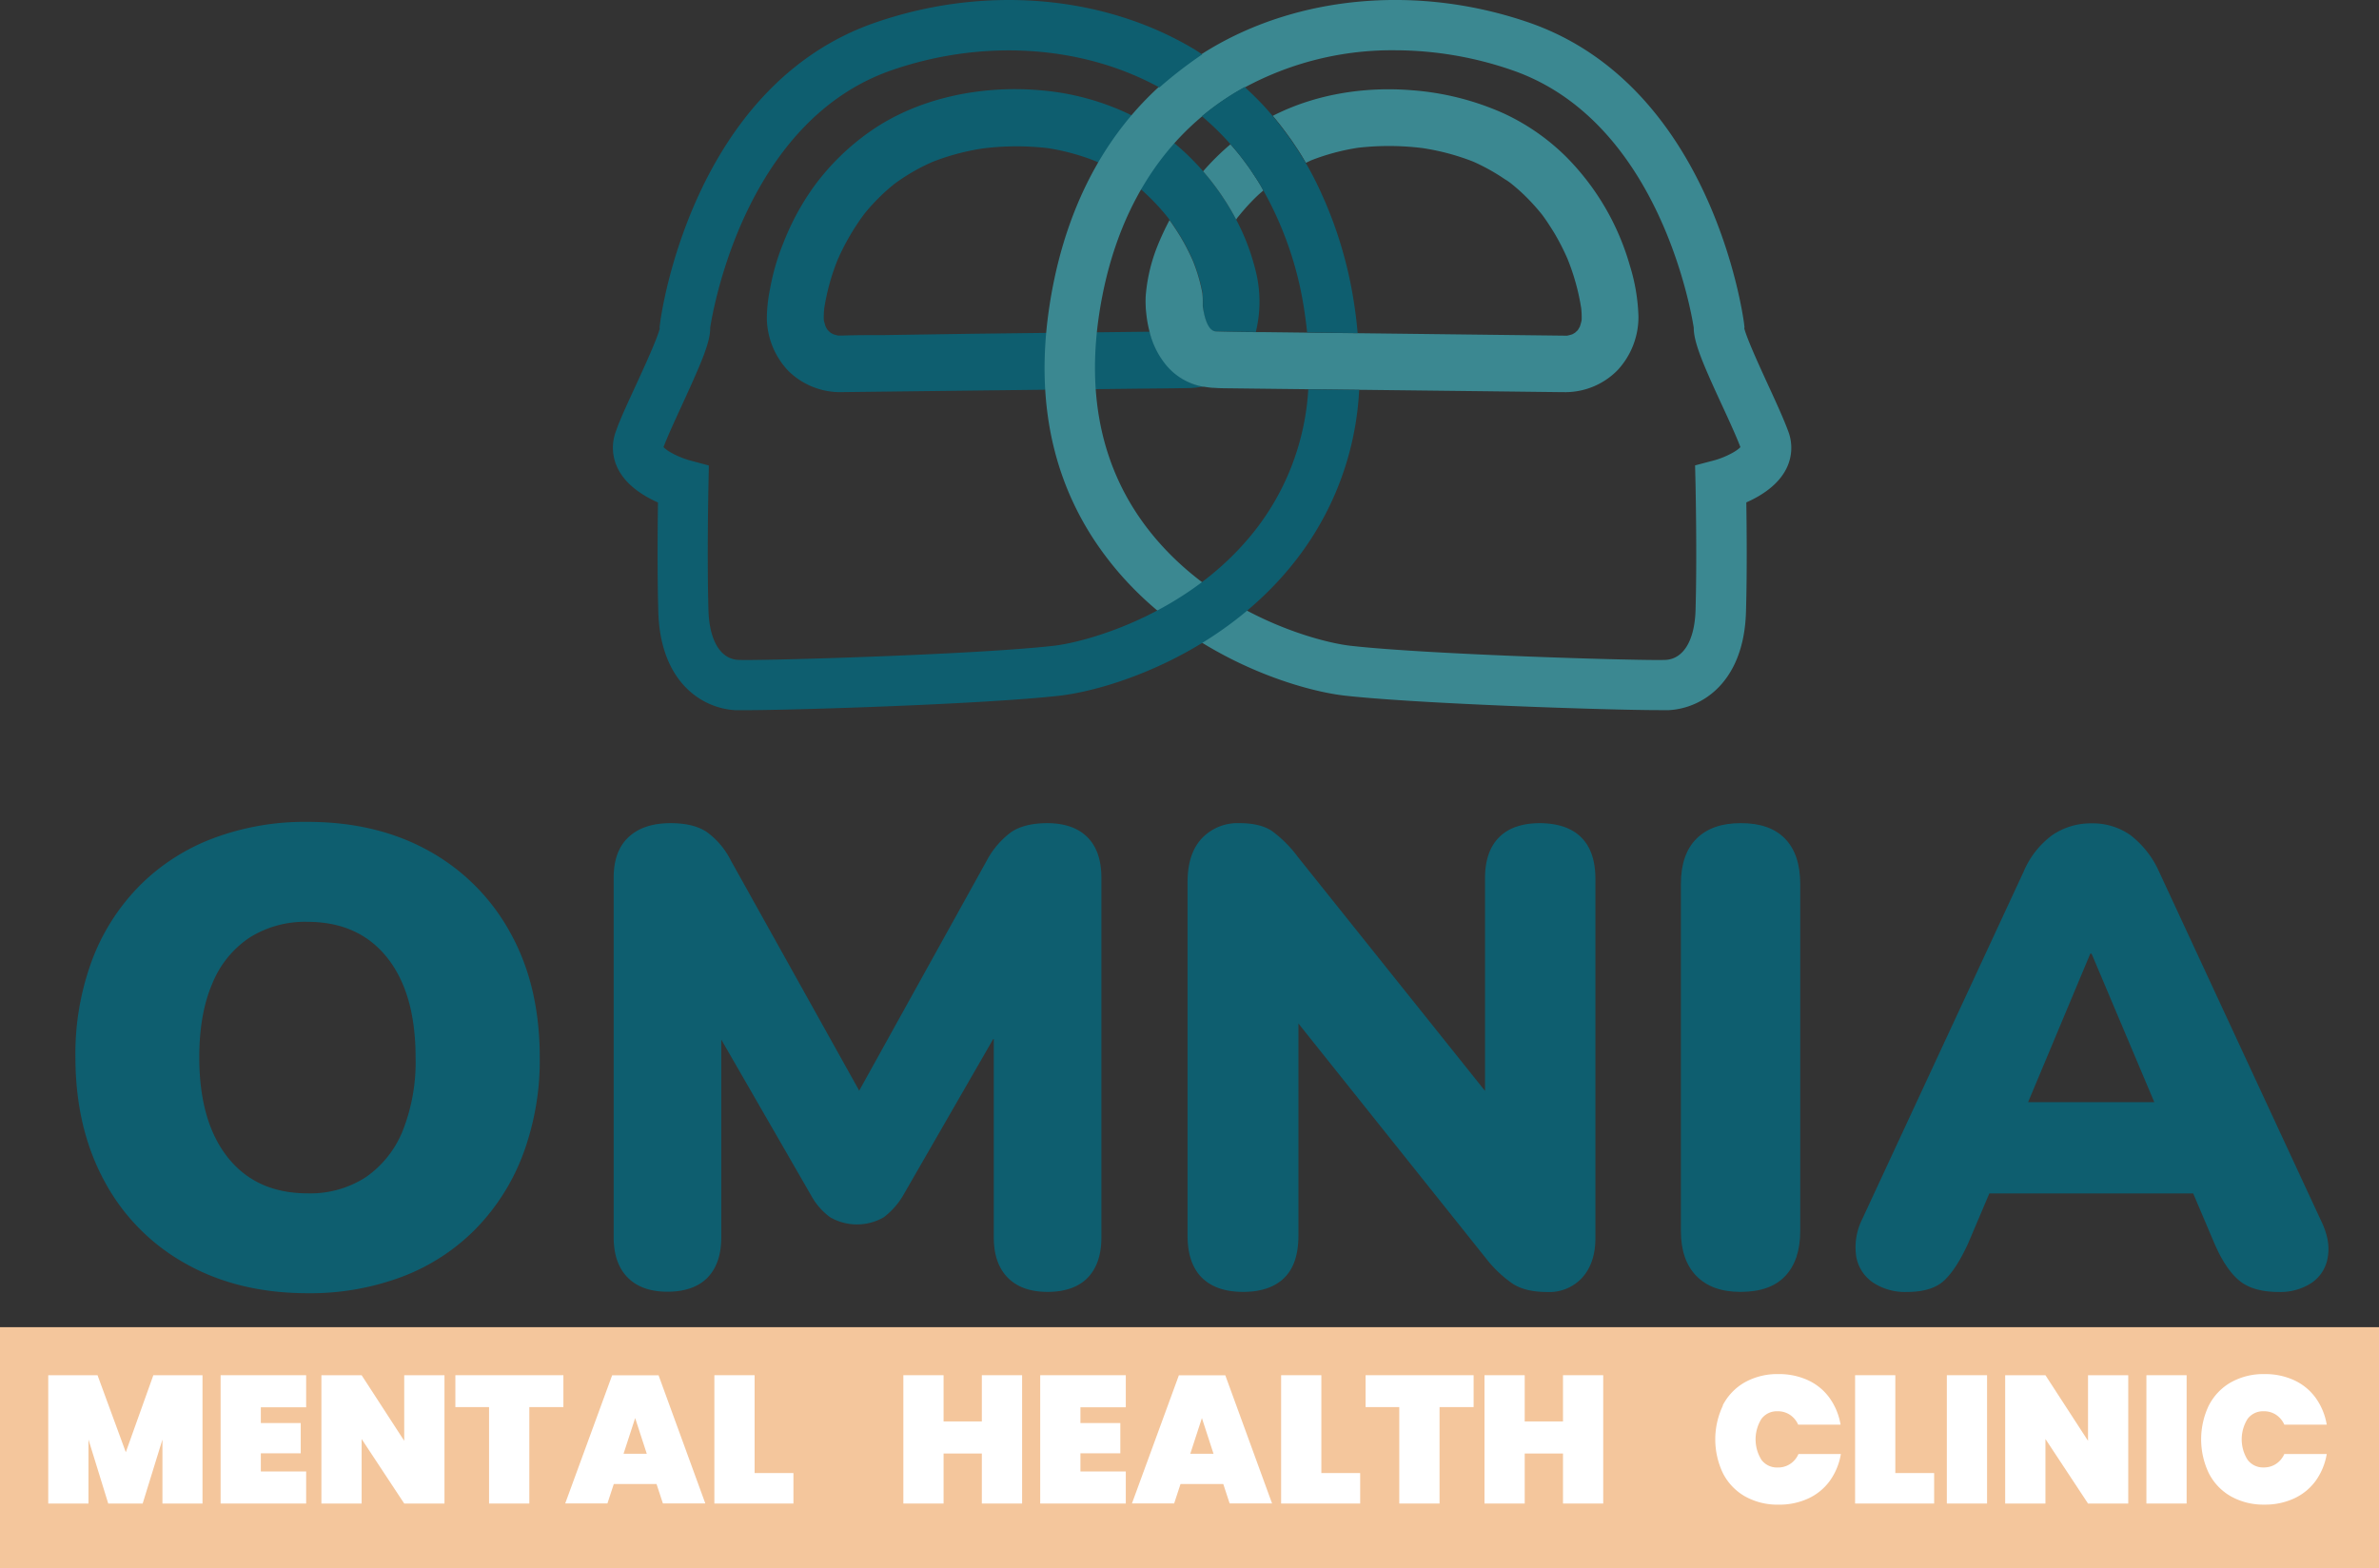 <svg xmlns="http://www.w3.org/2000/svg" viewBox="0 0 575.42 379.41"><rect x="0" y="0" width="575.42" height="379.41" fill="#333333" stroke="none"/><rect y="321.06" width="575.42" height="58.36" style="fill:#f4c69c"/><path d="M103.79,205.87q-12.63-7.05-29.4-7.05a63,63,0,0,0-22.9,4,49.93,49.93,0,0,0-17.8,11.52,51.23,51.23,0,0,0-11.45,18,65.1,65.1,0,0,0-4,23.36q0,17.1,7,30a49.57,49.57,0,0,0,19.68,20q12.7,7.14,29.49,7.14a62.94,62.94,0,0,0,22.89-4,49.58,49.58,0,0,0,17.8-11.6,51.93,51.93,0,0,0,11.45-18.12,65.12,65.12,0,0,0,4-23.37q0-17.25-7.06-30A50,50,0,0,0,103.79,205.87Zm-6.35,67.6a25,25,0,0,1-8.94,11.29,24.64,24.64,0,0,1-14.11,3.92Q62,288.68,55.1,280t-6.9-24.23q0-10.5,3.13-17.79a24.33,24.33,0,0,1,9-11.14,25.1,25.1,0,0,1,14-3.84q12.38,0,19.28,8.62t6.91,24.15A45.23,45.23,0,0,1,97.44,273.47Z" style="fill:#0e5e6f"/><path d="M253.35,199.13c-3.66,0-6.57.71-8.71,2.12a20.55,20.55,0,0,0-6,7l-30.82,55.59-31-55.59a19.21,19.21,0,0,0-5.89-7q-3.21-2.12-8.7-2.12-6.58,0-10.19,3.37t-3.61,9.8v87q0,6.29,3.37,9.73c2.25,2.29,5.46,3.45,9.65,3.45s7.52-1.16,9.72-3.45,3.29-5.54,3.29-9.73V251.49l21.8,37.82a16,16,0,0,0,4.55,5.17,13,13,0,0,0,12.94,0,18.14,18.14,0,0,0,4.62-5.17l22-38.19v48.22q0,6.29,3.37,9.73c2.25,2.29,5.46,3.45,9.65,3.45s7.52-1.16,9.72-3.45,3.29-5.54,3.29-9.73v-87q0-6.42-3.37-9.8T253.35,199.13Z" style="fill:#0e5e6f"/><path d="M372.56,199.13q-6.6,0-10,3.45t-3.37,10V263.9L313.9,207.28a29.6,29.6,0,0,0-6.27-6.27c-1.88-1.25-4.5-1.88-7.84-1.88a11.9,11.9,0,0,0-9.1,3.68q-3.45,3.69-3.45,10.59v85.47q0,6.75,3.45,10.2c2.3,2.29,5.65,3.45,10,3.45s7.71-1.16,10-3.45,3.37-5.7,3.37-10.2V247.6l45.32,56.76a29,29,0,0,0,6.51,6.19q3.06,2,8.39,2a10.78,10.78,0,0,0,8.47-3.53q3.13-3.53,3.14-9.49V212.62q0-6.59-3.38-10T372.56,199.13Z" style="fill:#0e5e6f"/><path d="M421,199.13q-6.9,0-10.67,3.76t-3.76,11v83.91q0,7.05,3.76,10.89T421,312.52q7.21,0,10.82-3.85t3.61-10.89V213.87q0-7.22-3.69-11T421,199.13Z" style="fill:#0e5e6f"/><path d="M561.26,295l-39-84.06a23,23,0,0,0-7-8.94,15.8,15.8,0,0,0-9.34-2.82,16.51,16.51,0,0,0-9.49,2.82,21.24,21.24,0,0,0-7,8.94L450.39,295a15.11,15.11,0,0,0-1.41,9,9.57,9.57,0,0,0,4.07,6.27,14,14,0,0,0,8.16,2.27q6.12,0,9.09-2.82t5.81-9.09l5.06-11.92h49.31l5.06,11.92q2.67,6.27,6,9.09t9.65,2.82a13.72,13.72,0,0,0,7.91-2.19,9.11,9.11,0,0,0,3.93-6.27Q563.77,300,561.26,295Zm-55.67-64.3h.31l15.17,35.92H490.55Z" style="fill:#0e5e6f"/><polygon points="48.98 332.68 48.98 363.72 39.29 363.72 39.29 348.24 34.51 363.72 26.18 363.72 21.4 348.24 21.4 363.72 11.67 363.72 11.67 332.68 23.59 332.68 30.43 351.31 37.09 332.68 48.98 332.68" style="fill:#fff"/><polygon points="63.09 340.44 63.09 344.25 72.74 344.25 72.74 351.57 63.09 351.57 63.09 355.96 74.05 355.96 74.05 363.72 53.36 363.72 53.36 332.68 74.05 332.68 74.05 340.44 63.09 340.44" style="fill:#fff"/><polygon points="107.51 363.72 97.77 363.72 87.47 348.11 87.47 363.72 77.74 363.72 77.74 332.68 87.47 332.68 97.77 348.55 97.77 332.68 107.51 332.68 107.51 363.72" style="fill:#fff"/><polygon points="136.27 332.68 136.27 340.39 128.03 340.39 128.03 363.72 118.29 363.72 118.29 340.39 110.14 340.39 110.14 332.68 136.27 332.68" style="fill:#fff"/><path d="M158.8,359H148.46l-1.54,4.7H136.71l11.35-31h11.23l11.31,31H160.34Zm-2.36-7.32-2.81-8.63-2.81,8.63Z" style="fill:#fff"/><polygon points="182.52 356.35 191.91 356.35 191.91 363.72 172.79 363.72 172.79 332.68 182.52 332.68 182.52 356.35" style="fill:#fff"/><polygon points="247.22 332.68 247.22 363.72 237.48 363.72 237.48 351.62 228.23 351.62 228.23 363.72 218.5 363.72 218.5 332.68 228.23 332.68 228.23 343.86 237.48 343.86 237.48 332.68 247.22 332.68" style="fill:#fff"/><polygon points="261.33 340.44 261.33 344.25 270.98 344.25 270.98 351.57 261.33 351.57 261.33 355.96 272.3 355.96 272.3 363.72 251.6 363.72 251.6 332.68 272.3 332.68 272.3 340.44 261.33 340.44" style="fill:#fff"/><path d="M295.88,359H285.54l-1.54,4.7H273.79l11.35-31h11.23l11.31,31H297.42Zm-2.36-7.32-2.81-8.63-2.81,8.63Z" style="fill:#fff"/><polygon points="319.6 356.35 328.99 356.35 328.99 363.72 309.87 363.72 309.87 332.68 319.6 332.68 319.6 356.35" style="fill:#fff"/><polygon points="356.43 332.68 356.43 340.39 348.19 340.39 348.19 363.72 338.45 363.72 338.45 340.39 330.3 340.39 330.3 332.68 356.43 332.68" style="fill:#fff"/><polygon points="387.78 332.68 387.78 363.72 378.05 363.72 378.05 351.62 368.79 351.62 368.79 363.72 359.06 363.72 359.06 332.68 368.79 332.68 368.79 343.86 378.05 343.86 378.05 332.68 387.78 332.68" style="fill:#fff"/><path d="M416.67,340a13.55,13.55,0,0,1,5.33-5.59,16.07,16.07,0,0,1,8.16-2,16.58,16.58,0,0,1,7.21,1.51,13.26,13.26,0,0,1,5.17,4.28,15.51,15.51,0,0,1,2.65,6.44H434.93a5.52,5.52,0,0,0-2-2.39,5.24,5.24,0,0,0-3-.85,4.63,4.63,0,0,0-3.88,1.84,9.36,9.36,0,0,0,0,9.91A4.66,4.66,0,0,0,430,355a5.25,5.25,0,0,0,3-.86,5.47,5.47,0,0,0,2-2.39h10.26a15.5,15.5,0,0,1-2.65,6.45,13.33,13.33,0,0,1-5.17,4.27,16.58,16.58,0,0,1-7.21,1.52,16.07,16.07,0,0,1-8.16-2,13.49,13.49,0,0,1-5.33-5.59,19,19,0,0,1,0-16.4" style="fill:#fff"/><polygon points="458.43 356.35 467.82 356.35 467.82 363.72 448.7 363.72 448.7 332.68 458.43 332.68 458.43 356.35" style="fill:#fff"/><rect x="470.89" y="332.68" width="9.73" height="31.04" style="fill:#fff"/><polygon points="514.77 363.72 505.04 363.72 494.74 348.11 494.74 363.72 485 363.72 485 332.68 494.74 332.68 505.04 348.55 505.04 332.68 514.77 332.68 514.77 363.72" style="fill:#fff"/><rect x="519.16" y="332.68" width="9.73" height="31.04" style="fill:#fff"/><path d="M534.26,340a13.49,13.49,0,0,1,5.33-5.59,16,16,0,0,1,8.15-2,16.52,16.52,0,0,1,7.21,1.51,13.29,13.29,0,0,1,5.18,4.28,15.51,15.51,0,0,1,2.65,6.44H552.52a5.59,5.59,0,0,0-2-2.39,5.24,5.24,0,0,0-3-.85,4.63,4.63,0,0,0-3.88,1.84,9.3,9.3,0,0,0,0,9.91,4.66,4.66,0,0,0,3.88,1.84,5.25,5.25,0,0,0,3-.86,5.54,5.54,0,0,0,2-2.39h10.26a15.5,15.5,0,0,1-2.65,6.45,13.36,13.36,0,0,1-5.18,4.27,16.52,16.52,0,0,1-7.21,1.52,16,16,0,0,1-8.15-2,13.43,13.43,0,0,1-5.33-5.59,19,19,0,0,1,0-16.4" style="fill:#fff"/><path d="M303.58,65A53.29,53.29,0,0,0,299,53.12a61.45,61.45,0,0,0-8-11.68c-.84-1-1.7-1.9-2.59-2.8a55.49,55.49,0,0,0-15.05-10.91,61.41,61.41,0,0,0-21.84-5.9c-14.12-1.23-29.48,1.8-41.19,10.06a58.32,58.32,0,0,0-13.3,13,61.55,61.55,0,0,0-7.48,13.7,55.17,55.17,0,0,0-3.29,11.27,36.55,36.55,0,0,0-.78,7.08,18.85,18.85,0,0,0,5.24,12.82,17.89,17.89,0,0,0,12,5.1c.26,0,.51,0,.78,0l12.66-.15,28-.33,28.65-.33c4.88-.06,9.76-.08,14.64-.17a19.19,19.19,0,0,0,3.61-.4,13.74,13.74,0,0,1-5.21-2,18.89,18.89,0,0,1-7.68-11.07,1.36,1.36,0,0,1,0-.17l-18.43.21-24.48.29L214,81.06c-3.46,0-6.93,0-10.39.12h-.14c-.24,0-.48,0-.72,0a10.68,10.68,0,0,1-1.23-.34c-.23-.12-.45-.24-.67-.38l-.4-.37c-.11-.11-.21-.23-.32-.35s-.3-.5-.44-.76a13.83,13.83,0,0,1-.43-1.56,20,20,0,0,1,.11-2.9,54.07,54.07,0,0,1,3.25-11.72,57.26,57.26,0,0,1,6.39-11l.27-.34c.41-.49.83-1,1.25-1.46.82-.92,1.68-1.81,2.57-2.67s1.86-1.72,2.84-2.52l.39-.32c.54-.4,1.1-.79,1.66-1.17a47.36,47.36,0,0,1,7.55-4.15,56,56,0,0,1,12.33-3.28,66,66,0,0,1,15.45-.07,53.23,53.23,0,0,1,11.45,3.08,49.62,49.62,0,0,1,7,3.75c.57.38,1.14.76,1.7,1.16l.65.47c.94.84,2,1.6,2.89,2.46a52.92,52.92,0,0,1,5.12,5.46c-.52-.65,0,0,.32.39h0l.38.48-.33-.42c.15.21.29.42.44.62s.42.57.62.86c.68,1,1.33,2,1.95,3a54,54,0,0,1,3.1,6,40.38,40.38,0,0,1,2.29,7.83c0,.46.05.92.06,1.38s0,.88,0,1.32,0,.93.07,1.4a19.35,19.35,0,0,0,.83,3.16c.13.26.28.52.43.77-.33-.45-.14,0,.18.34l.07.07.18.27h0l-.14-.22.32.33.44.25c.2.07.41.12.61.17l.46,0c3.12.06,6.24.07,9.37.11l0-.13A30.57,30.57,0,0,0,303.58,65Z" style="fill:#0e5e6f"/><path d="M432.49,104.23c-1.07-2.91-2.89-6.88-4.82-11.08s-5.19-11.3-5.77-13.73l.05-.26-.12-1c-.31-2.34-8-57.44-52-72.7C343.32-3.69,314.39-1.24,292.4,12c-21,12.66-34.3,34.08-38.56,62-3.62,23.72,1.07,44.28,14,61.1,17.7,23.11,45.35,31.82,57.5,33.19,18.12,2,64,3.5,75.95,3.5,1.14,0,2,0,2.43,0,8.27-.49,18.1-7,18.59-23.75.28-9.38.17-20.48.08-26.5,3.35-1.48,7.53-4,9.6-8A11.22,11.22,0,0,0,432.49,104.23Zm-17.86,7.13L410,112.58l.11,4.8c0,.17.38,17.23,0,30.25-.22,7.24-2.88,11.7-7.14,12-4.57.27-57.06-1.23-76.3-3.41-8.34-.94-33.44-7.89-49.21-28.49-10.78-14.09-14.68-31.54-11.58-51.86,3.7-24.2,15.05-42.66,32.82-53.38A74.89,74.89,0,0,1,337.4,12.16,87,87,0,0,1,365.81,17c34.82,12.06,43,56.82,43.86,62.24,0,3.48,2,8.34,6.94,19,1.68,3.65,3.41,7.42,4.35,9.92C420.09,109.17,417.15,110.68,414.63,111.36Z" style="fill:#3b8891"/><path d="M288.62,80h0l-.13.11h0l.11-.1" style="fill:#0e5e6f"/><path d="M288.82,79.87l-.06,0h0l.14-.12-.06.06" style="fill:#0e5e6f"/><path d="M289.38,79.3l-.16.16c.32-.4.78-.84.16-.16" style="fill:#0e5e6f"/><path d="M288.49,80.16h0s0,0,0,0" style="fill:#0e5e6f"/><path d="M282.38,52.54l-.19-.24s-.09-.1-.13-.16l.37.46-.05-.06" style="fill:#0e5e6f"/><path d="M292.34,79.17l.13.2.06.06c-.13-.21-.24-.36-.31-.47a2.25,2.25,0,0,0,.12.21" style="fill:#3b8891"/><path d="M290.89,72.31q0,.66,0,1.32C290.91,73.19,290.9,72.75,290.89,72.31Z" style="fill:none"/><path d="M277.14,71.54a41.24,41.24,0,0,1,2.75-11.84,65.68,65.68,0,0,1,3-6.48c-.15-.2-.29-.41-.44-.62l.33.42-.38-.48h0c-.28-.37-.84-1-.32-.39a52.92,52.92,0,0,0-5.12-5.46c-.93-.86-1.95-1.62-2.89-2.46l-.65-.47c-.56-.4-1.13-.78-1.7-1.16a49.62,49.62,0,0,0-7-3.75,53.23,53.23,0,0,0-11.45-3.08,66,66,0,0,0-15.45.07,56,56,0,0,0-12.33,3.28A47.36,47.36,0,0,0,218,43.26c-.56.38-1.12.77-1.66,1.17l-.39.32c-1,.8-1.93,1.64-2.84,2.52s-1.75,1.75-2.57,2.67c-.42.48-.84,1-1.25,1.46l-.27.34a57.26,57.26,0,0,0-6.39,11,54.07,54.07,0,0,0-3.25,11.72,20,20,0,0,0-.11,2.9,13.83,13.83,0,0,0,.43,1.56c.14.26.28.52.44.76s.21.24.32.35l.4.37c.22.14.44.26.67.38a10.68,10.68,0,0,0,1.23.34c.24,0,.48,0,.72,0h.14c3.46-.1,6.93-.08,10.39-.12l21.18-.24,24.48-.29,18.43-.21A26.82,26.82,0,0,1,277.14,71.54Z" style="fill:none"/><path d="M299.27,52.71c0-.05.11-.13.18-.23l.07-.09.58-.71c.42-.51.86-1,1.3-1.51.85-.94,1.73-1.86,2.65-2.74.49-.47,1-.9,1.52-1.35-.25-.44-.49-.9-.75-1.33-.39-.66-.84-1.37-1.35-2.14l-.27-.42c-.5-.75-1-1.54-1.62-2.35-.36-.5-.73-1-1.1-1.48s-.51-.68-.78-1c-.67-.84-1.37-1.66-2.08-2.46A61.41,61.41,0,0,0,291,41.44a61.45,61.45,0,0,1,8,11.68C299.07,53,299.17,52.85,299.27,52.71Z" style="fill:#3b8891"/><path d="M394.24,64.31A61,61,0,0,0,378.68,37.8a53.17,53.17,0,0,0-15-10.38,66.23,66.23,0,0,0-22.18-5.59c-11.46-.93-23.37.94-33.64,6.19q.57.68,1.35,1.65l.34.43c.64.82,1.35,1.76,2.12,2.83l.72,1c.67,1,1.37,2,2.08,3.14l.28.45c.37.59.74,1.24,1.11,1.87l1.25-.59a52.91,52.91,0,0,1,11.4-3.06,66,66,0,0,1,15.45.07,56.27,56.27,0,0,1,12.38,3.29A49.12,49.12,0,0,1,363,42.7c.52.34,1,.69,1.55,1l.8.57c.92.75,1.82,1.5,2.69,2.31A50.66,50.66,0,0,1,373,51.94l.2.27c.35.47.68.95,1,1.43.67,1,1.31,2,1.91,3a58.42,58.42,0,0,1,3,5.9,54.18,54.18,0,0,1,3.34,12,20.09,20.09,0,0,1,.11,2.9,12,12,0,0,1-.43,1.56c-.13.25-.28.51-.43.75s-.21.25-.33.36l-.38.36c-.22.14-.45.27-.68.4-.41.13-.82.24-1.24.33l-.71,0-8.5-.1-20.24-.24-15.95-.19h0l-5.26-.06h0l-23.23-.27h-1.42c-2.64,0-7.94-.1-9.61-.16-2.23-.06-2.95-4.24-3.23-6.07h0c0-.15,0-.31,0-.46,0-.44,0-.7,0-1.14s-.05-1.1-.09-1.56a40.38,40.38,0,0,0-2.29-7.83,54,54,0,0,0-3.1-6c-.62-1-1.27-2-1.95-3-.2-.29-.41-.57-.62-.86a65.68,65.68,0,0,0-3,6.48,41.24,41.24,0,0,0-2.75,11.84,24,24,0,0,0,0,2.55h0s0,.55.11,1.44a29.08,29.08,0,0,0,.85,4.79h0a19.89,19.89,0,0,0,3.55,7.42A15.1,15.1,0,0,0,291,93.55h0l.21,0a21.63,21.63,0,0,0,2.18.27l.25,0c.76.06,1.53.09,2.34.1h0l7.58.09,26.38.3h.3l29.5.34,17.71.21h.87a5.63,5.63,0,0,0,.71,0,17.71,17.71,0,0,0,12.21-5.3,18.89,18.89,0,0,0,5.06-12.93A45.6,45.6,0,0,0,394.24,64.31Z" style="fill:#3b8891"/><path d="M299.72,37.39l.78,1c.37.49.74,1,1.1,1.48.58.82,1.13,1.61,1.62,2.36l.27.41c.51.77,1,1.49,1.35,2.14a84.89,84.89,0,0,1,10.75,31.08c.23,1.55.42,3.06.57,4.57l12.22.15h0c-.19-2.16-.43-4.34-.77-6.55a100.41,100.41,0,0,0-9.43-30.26h0c-1.11-2.22-2.29-4.3-3.47-6.19l-.28-.44c-.7-1.12-1.41-2.18-2.08-3.15l-.72-1c-.77-1.07-1.48-2-2.12-2.84l-.34-.42c-1.5-1.89-2.49-3-2.49-3h0c-1.74-2-3.71-3.92-5.63-5.69a66.12,66.12,0,0,0-10.36,7.07A65.7,65.7,0,0,1,299.72,37.39Z" style="fill:#0e5e6f"/><path d="M316.44,94.19A61.14,61.14,0,0,1,304,127.74c-15.77,20.59-40.87,27.55-49.2,28.49-19.25,2.17-71.73,3.67-76.3,3.4-4.26-.25-6.93-4.72-7.14-12-.38-13,0-30.07,0-30.24l.09-4.78-4.61-1.24c-2.54-.69-5.48-2.2-6.35-3.22.93-2.47,2.67-6.25,4.35-9.91,4.91-10.69,7-15.54,6.94-19,.85-5.43,8.92-50.13,43.86-62.24,22.16-7.67,46.15-6.08,64.79,4.16a106.25,106.25,0,0,1,10.35-8c-.58-.37-1.14-.77-1.73-1.13-22-13.27-50.92-15.72-77.39-6.55-44.07,15.27-51.73,70.36-52,72.7l-.13,1,.05.27c-.57,2.42-3.8,9.44-5.77,13.73S150,101.37,149,104.27a11.24,11.24,0,0,0,.55,9.29c2.07,4,6.25,6.5,9.6,8-.09,6-.19,17.11.08,26.49.49,16.75,10.32,23.26,18.59,23.75.46,0,1.29,0,2.43,0,11.92,0,57.84-1.45,76-3.5,12.15-1.37,39.8-10.07,57.5-33.19a72.9,72.9,0,0,0,15-40.8Z" style="fill:#0e5e6f"/></svg>